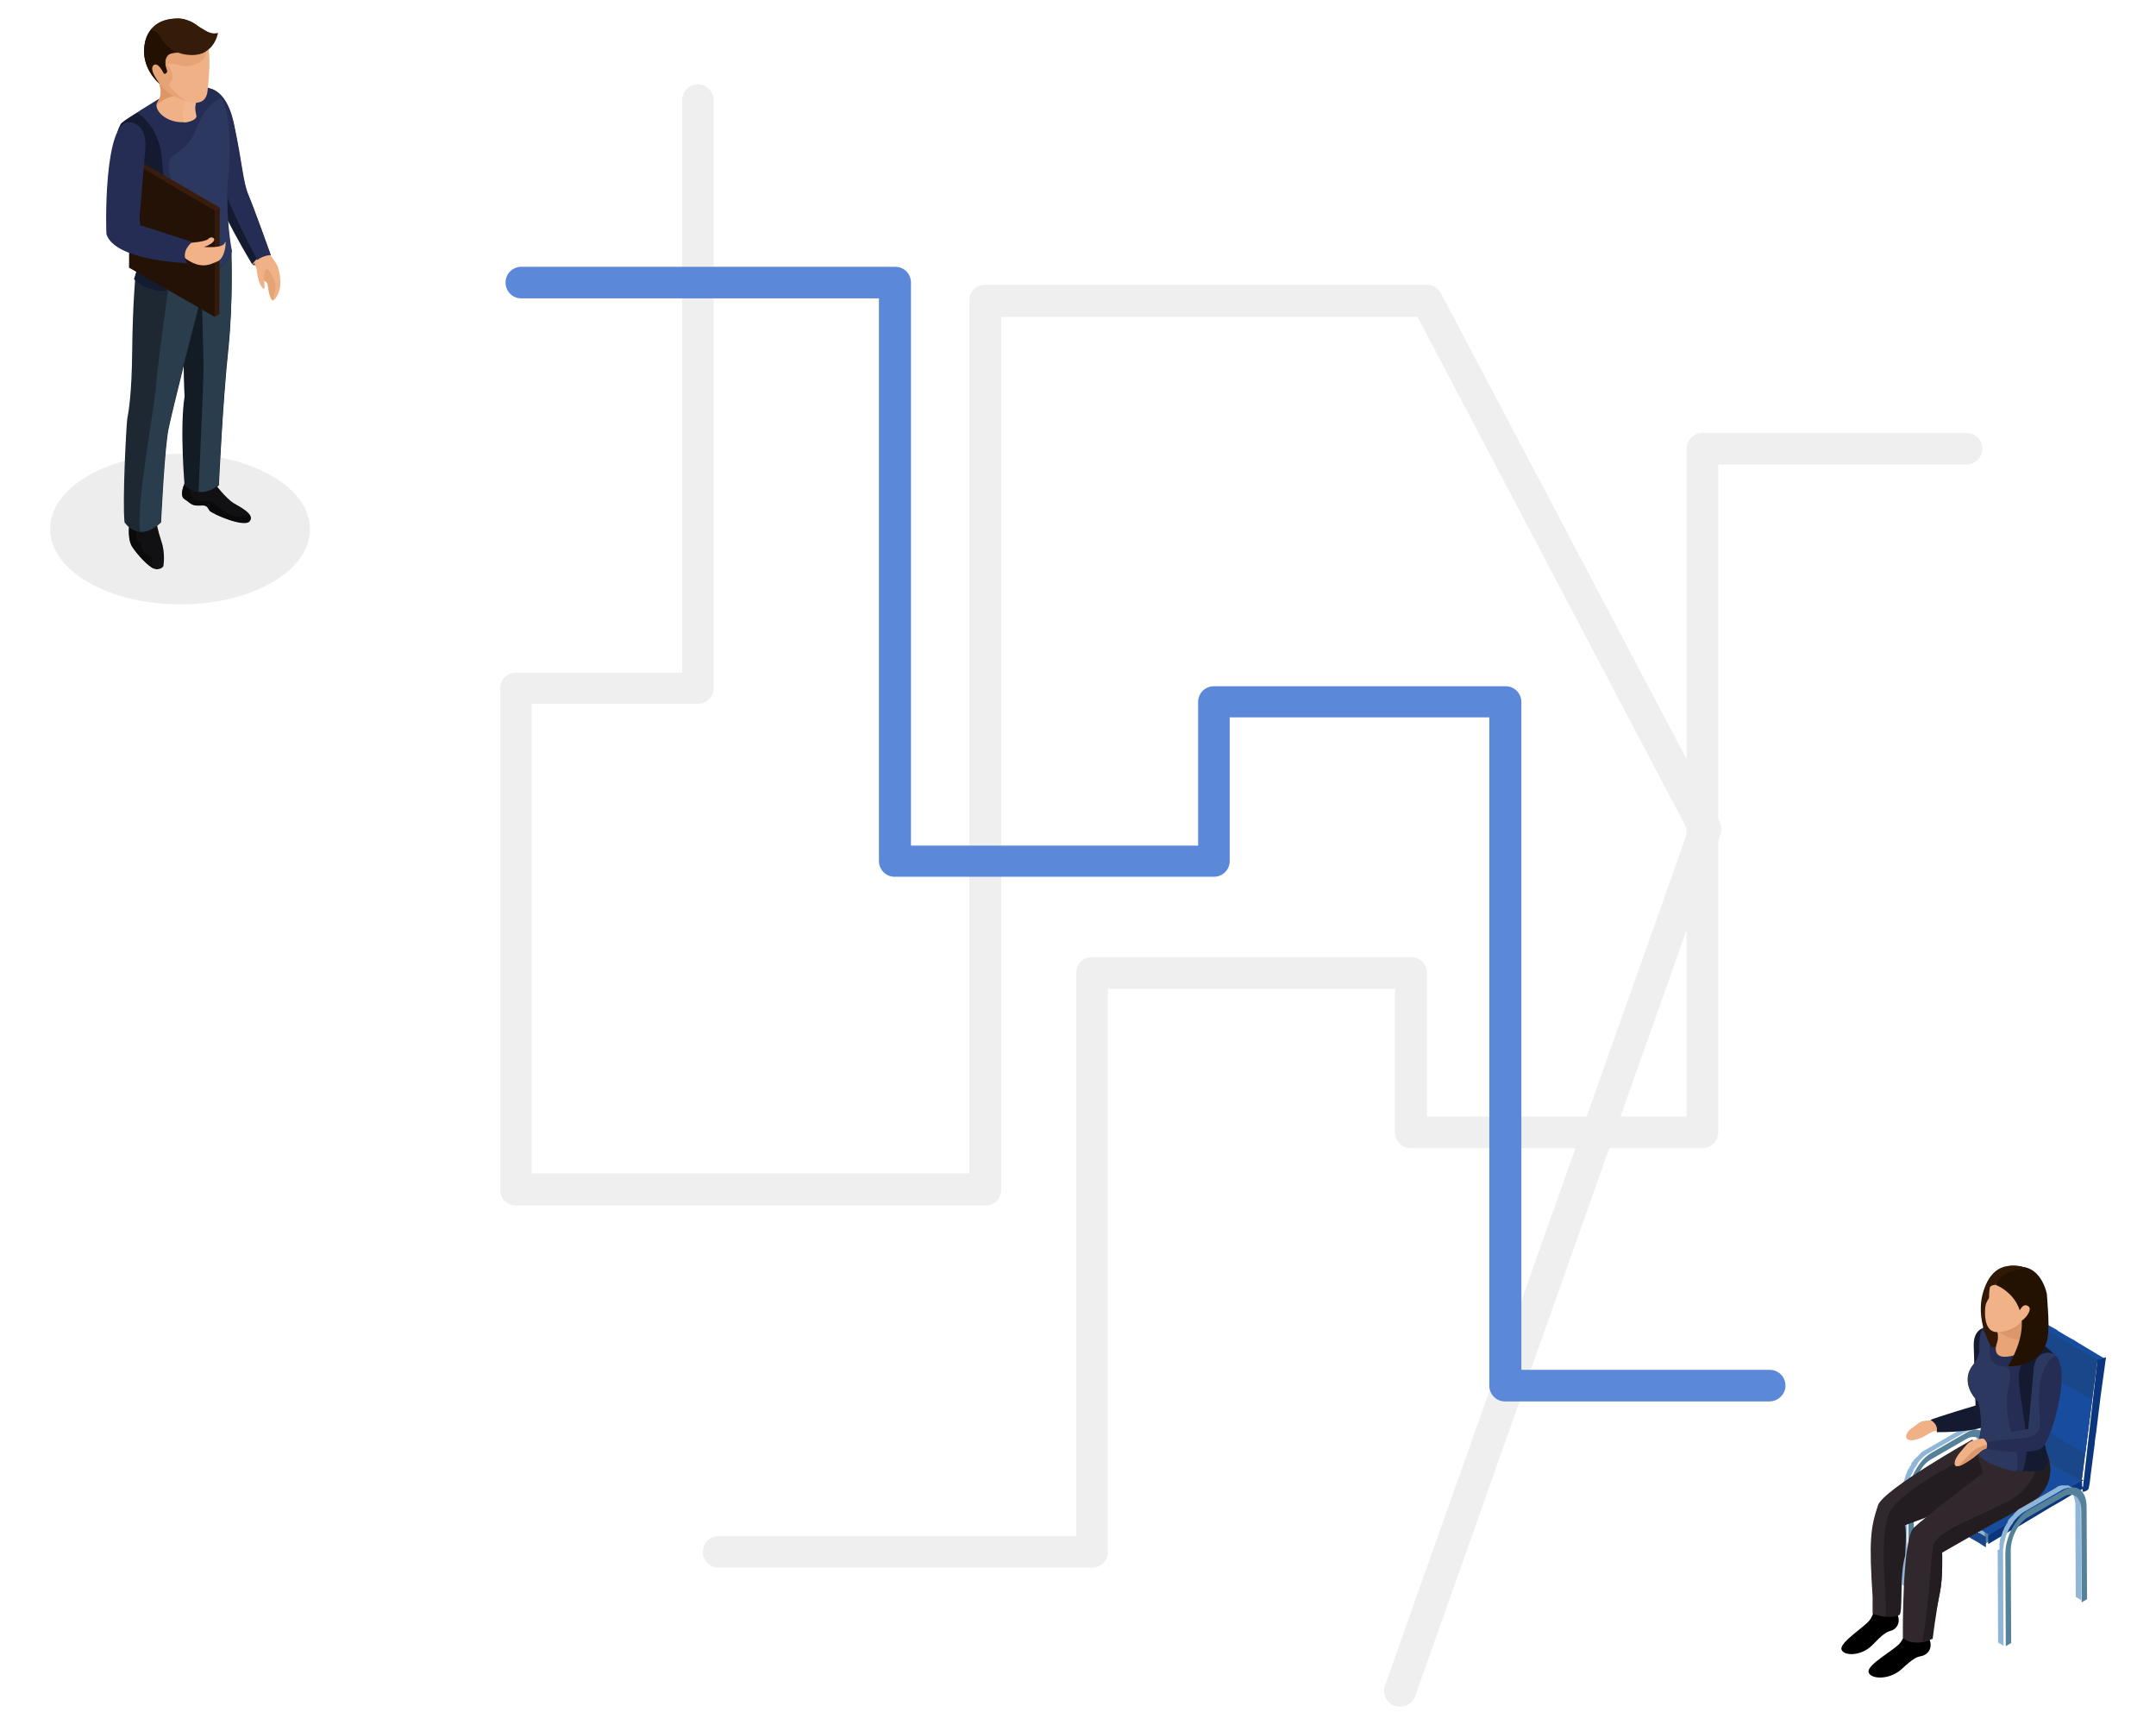 <?xml version="1.0" encoding="UTF-8" standalone="no"?>
<!DOCTYPE svg PUBLIC "-//W3C//DTD SVG 1.1//EN" "http://www.w3.org/Graphics/SVG/1.1/DTD/svg11.dtd">
<svg width="100%" height="100%" viewBox="0 0 500 400" version="1.1" xmlns="http://www.w3.org/2000/svg" xmlns:xlink="http://www.w3.org/1999/xlink" xml:space="preserve" xmlns:serif="http://www.serif.com/" style="fill-rule:evenodd;clip-rule:evenodd;stroke-linejoin:round;stroke-miterlimit:2;">
    <g transform="matrix(1,0,0,1,0,-50)">
        <g transform="matrix(1.047,0,0,1.047,-11.64,-11.79)">
            <g opacity="0.1">
                <path d="M71.3,164.4C82.6,170.9 82.6,181.5 71.4,188C60.2,194.5 42,194.5 30.7,188C19.4,181.5 19.4,170.9 30.6,164.4C41.8,157.9 60.1,157.9 71.3,164.4Z" style="fill-opacity:0.7;fill-rule:nonzero;"/>
            </g>
            <path d="M67.1,117.7C67.1,117.7 68.1,115.4 71.1,115.4C71,115.4 70.3,118.2 67.1,117.7Z" style="fill:rgb(19,28,36);fill-rule:nonzero;"/>
            <g>
                <path d="M70,114.2C70,114.2 72.5,117.4 72.7,118.2C72.9,119 74,122.6 72.2,125C71.3,126.3 70.7,124.5 70.4,122.1C70.3,121 70.4,120.2 69,119C68,118.2 66.8,116.5 66.4,115.6C66,114.8 70,114.2 70,114.2Z" style="fill:rgb(239,177,133);fill-rule:nonzero;"/>
                <path d="M66.5,115.9C66.9,116.8 68.2,118.3 68.4,119.6C68.6,121.2 70.4,121.1 70.5,122.2C70.7,124.1 71.1,125.6 71.7,125.6C71.4,124.2 73.1,123.1 71.3,119.9C70.7,118.7 68.5,116.3 67.3,115.3C66.6,115.5 66.3,115.6 66.5,115.9Z" style="fill:rgb(230,163,118);fill-rule:nonzero;"/>
                <path d="M67.5,115.2C67.5,115.2 68,119.7 68.4,121.1C68.8,122.5 69.6,123.2 69.7,122.9C69.9,122.6 69,118.6 70.5,118.6C71.3,118.7 67.7,115.8 67.5,115.2Z" style="fill:rgb(239,177,133);fill-rule:nonzero;"/>
            </g>
            <path d="M56.5,78.6C56.5,78.6 61,77.5 62.9,86.6C64.8,95.6 64.8,99.2 66.1,102.2C67.4,105.3 71,115.3 71,115.3C71,115.3 68.1,115.5 67,117.6C67,117.6 59.5,105.2 58.1,99.7C56.7,94.4 51.8,81.1 56.5,78.6Z" style="fill:rgb(20,26,47);fill-rule:nonzero;"/>
            <path d="M66.2,102.3C64.9,99.2 64.9,95.7 63,86.7C62,81.8 60.2,79.9 58.7,79.1C54.4,81.9 59.1,94.8 60.6,100.2C61.7,104.3 66,112.6 68.1,116.6C69.6,115.5 71.1,115.5 71.1,115.5C71.1,115.5 67.5,105.4 66.2,102.3Z" style="fill:rgb(37,45,84);fill-rule:nonzero;"/>
            <path d="M52,166C52,166 50.8,168.8 52,169.5C53.2,170.2 53.4,171 55.3,170.9C57.2,170.7 57,171.4 57.6,172.1C58.3,172.8 65.1,175.8 66.4,174.4C67.7,172.9 64.1,171.2 62.8,170.4C61.5,169.6 58.4,166.2 58.4,165.2C58.3,164.2 52,166 52,166Z" style="fill:rgb(17,17,20);fill-rule:nonzero;"/>
            <path d="M52,169.6C53.2,170.3 53.4,171.1 55.3,171C57.2,170.8 57,171.5 57.6,172.2C58.3,172.9 65.1,175.9 66.4,174.5C66.8,174 66.7,173.5 66.3,173C65.8,173.1 65.2,173.2 64.3,173.4C62.3,173.8 59.7,171.4 58.7,170.6C57.7,169.7 56.4,170.1 54.7,169.8C53,169.5 53.2,166.9 53.2,166.9L51.9,166.5C51.7,166.8 50.9,168.9 52,169.6Z" style="fill:rgb(10,10,10);fill-rule:nonzero;"/>
            <path d="M39.8,175.2C39.8,175.2 39.3,178.5 40.6,180.3C41.9,182.1 44.7,185.2 45.9,185.1C47.1,185 47.3,184.4 47.3,184.4C47.3,184.4 47.8,181.7 46.9,179C46,176.3 45.9,175.2 45.9,175.2L39.8,175.2Z" style="fill:rgb(17,17,20);fill-rule:nonzero;"/>
            <path d="M40.5,180.3C41.6,181.9 43.9,184.5 45.3,185C43.5,182.7 46.2,183.2 44.2,182.1C41.4,180.6 43.2,179.3 41.9,179C40.7,178.6 41.6,175.6 41.6,175.6L40.9,175.3L39.7,175.3C39.8,175.2 39.2,178.5 40.5,180.3Z" style="fill:rgb(10,10,10);fill-rule:nonzero;"/>
            <path d="M54.6,121C54.6,121 60.4,120.4 62.3,116.1C62.3,116.1 62.8,125.5 61.7,136.4C60.5,147.3 59.6,166.5 59.6,166.5C59.6,166.5 55.9,170 52,166.5C52,166.5 50.9,153.8 52,146.8C52,146.8 51.3,134.5 52.5,128.4C53.6,122.2 54.6,121 54.6,121Z" style="fill:rgb(19,28,36);fill-rule:nonzero;"/>
            <path d="M59.5,166.4C59.5,166.4 60.5,147.2 61.6,136.3C62.8,125.4 62.4,114.6 62.4,114.6C61,117.7 57.4,120.3 55.7,120.7C55.8,124.9 56.2,137.1 56.2,141.2C56.1,145.1 55.4,161.1 55.1,167.9C57.5,168.3 59.5,166.4 59.5,166.4Z" style="fill:rgb(42,61,76);fill-rule:nonzero;"/>
            <path d="M41.1,120.3C41.1,120.3 40.5,126.7 40.4,136.6C40.3,146.5 39.6,150.2 39.3,151.8C39.1,153.3 38.2,169.9 38.7,174.7C38.7,174.7 41.8,179.5 46.8,174.7C46.8,174.7 47.6,157.7 48.5,153.8C49.3,149.9 54,131.1 55.9,124.4C56.7,121.4 56.9,120.3 56.9,120.3C56.9,120.3 48.6,126.3 41.1,120.3Z" style="fill:rgb(29,40,51);fill-rule:nonzero;"/>
            <path d="M46.7,174.7C46.7,174.7 47.5,157.7 48.4,153.8C49.2,149.9 53.9,131.1 55.8,124.4C56.6,121.4 58.6,119.1 58.6,119.1C58.6,119.1 53.2,122.9 48.4,122.9C48.2,124.4 46.2,138.2 45.7,144.3C45.2,150.3 41.1,171.5 42.2,176.8C43.6,176.8 45,176.3 46.7,174.7Z" style="fill:rgb(42,61,76);fill-rule:nonzero;"/>
            <path d="M46.5,80.8C46.5,80.8 38,85.9 37.9,86.6C37.7,87.3 35.6,89.1 39.4,96.6C39.4,96.6 44.4,104.7 42.8,113.2C41.9,118.1 40.9,120.8 40.9,120.8C40.9,120.8 45.2,126.3 55.9,121.5C58.1,120.5 61.6,117.2 62.5,114.7C62.5,114.7 61,107.6 61.7,99.1C62.5,90.6 62.5,79.7 57.6,78.6C57.5,78.6 56.2,77.2 46.5,80.8Z" style="fill:rgb(37,45,84);fill-rule:nonzero;"/>
            <path d="M45,74.8C45,74.8 48,78.7 46,81.6C44.9,83.2 48,86.7 52.7,86C52.7,86 54.8,85.3 54.5,84.6C53.9,82.9 54.5,81.8 55.2,80.4C56,79 45,74.8 45,74.8Z" style="fill:rgb(239,177,133);fill-rule:nonzero;"/>
            <path d="M46.1,81.6C46,81.8 45.9,82 45.9,82.3C47.6,80.3 51,80 51,80L46.1,75.3C45.9,75.2 45.8,75.2 45.6,75.1L45.5,75.6C46.2,76.7 47.5,79.4 46.1,81.6Z" style="fill:rgb(221,149,105);fill-rule:nonzero;"/>
            <path d="M54.6,84.6C54,81.8 54.6,81.8 55.3,80.4C55.5,80 54.8,79.4 53.7,78.8C53.5,79 53.2,79.3 53,79.7C51.3,82.7 51.5,84.9 51.8,86.1C52.1,86.1 52.5,86.1 52.8,86C53.4,85.9 54.8,85.4 54.6,84.6Z" style="fill:rgb(242,183,143);fill-rule:nonzero;"/>
            <g>
                <path d="M43.9,72.5C43.9,72.5 45.5,77.8 49.3,80C52.7,81.9 56.7,83.1 57.1,79.1C57.4,75.9 58.4,67.9 55.5,66.5C51.8,64.7 50.3,62.2 46.3,64.1C46.4,64.1 41.8,66.6 43.9,72.5Z" style="fill:rgb(239,177,133);fill-rule:nonzero;"/>
                <path d="M43.9,72.5C43.9,72.5 44.7,77.1 49.3,80.1C50.3,80.7 51.6,81.2 52.5,81.5C50.7,80.3 50.5,80 49,78.5C47.5,77 50.9,77.4 48.4,73.6C47.5,72.3 51.5,73.8 52.3,73.7C57.4,73.2 56.8,70.3 56.8,69.1C56.7,68.6 56.5,68.1 56.3,67.6L55.8,66.7C55.7,66.6 55.7,66.5 55.6,66.5C55,65.8 54.4,65.3 53.8,64.8C51.6,65 45.5,65.6 45.4,65.6C45.3,65.6 44.4,67.1 43.5,68.6C43.2,69.7 43.3,71 43.9,72.5Z" style="fill:rgb(230,163,118);fill-rule:nonzero;"/>
                <path d="M46.5,77.6C46.5,77.6 42.1,74.1 43.2,68.6C43.2,68.6 43.7,64.2 48.4,63.3C50.7,62.9 54.8,62.9 56.9,67.5C57.6,68.9 57.8,71.9 52,70.8C51.2,70.6 49,70.5 48.3,71.3C47.6,72.1 47.6,73.4 48,74.4C48.4,75.3 47.5,75.5 47.4,75.3C47.3,75.1 46,72.4 45,73.6C44.1,74.6 46.3,77.4 46.5,77.6Z" style="fill:rgb(52,28,9);fill-rule:nonzero;"/>
                <path d="M46.5,77.6C46.4,77.4 44.1,74.6 45,73.5C46,72.3 47.3,75 47.4,75.2C47.5,75.4 48.4,75.2 48,74.3C47.6,73.2 47.5,71.9 48.3,71.2C49,70.5 50.9,70.7 52,70.7C51,70.2 49.1,70.1 48.3,68.6C47.3,66.5 45.9,65.7 44.7,65.4C43.4,66.9 43.2,68.6 43.2,68.6C42.1,74.1 46.5,77.6 46.5,77.6Z" style="fill:rgb(34,17,1);fill-rule:nonzero;"/>
            </g>
            <path d="M59.4,66.3C59.4,66.3 58.5,72.4 51.7,71C51.7,71 48.3,70.4 46.8,67.4C46.5,66.8 45.6,65.7 44.5,65.7C44.5,65.7 46.1,63.1 50.7,63.1C52.9,63.1 55.2,65 55.8,65.3C56.3,65.5 57.7,66.8 59.4,66.3Z" style="fill:rgb(52,28,9);fill-rule:nonzero;"/>
            <path d="M37.8,86.6C37.6,87.3 35.5,89.1 39.3,96.6C39.3,96.6 44.3,104.7 42.7,113.2C41.8,118.1 40.8,120.8 40.8,120.8C40.8,120.8 42.9,123.5 47.9,123.5C49.1,116.2 47.7,103.2 47,94.3C46.5,88.6 43.8,85.5 41.5,84C39.6,85.1 37.9,86.2 37.8,86.6Z" style="fill:rgb(20,26,47);fill-rule:nonzero;"/>
            <path d="M62.4,114.6C62.4,114.6 60.9,107.5 61.6,99C62.2,92.5 62.3,84.7 60.2,80.8C58.7,81.1 56.5,82.6 54.2,88.5C54.2,88.5 53,91.4 49.7,93.3C47.7,94.5 48.4,97.7 50.4,102.7C53.7,110.8 52.6,118.6 51.8,122.7C53,122.4 54.3,121.9 55.7,121.3C57.9,120.4 61.4,117.2 62.4,114.6Z" style="fill:rgb(45,56,96);fill-rule:nonzero;"/>
            <g>
                <g>
                    <g>
                        <g>
                            <g>
                                <path d="M58.7,105.6L59.8,105L59.7,128.6L58.7,129.2L58.7,105.6Z" style="fill:rgb(53,25,9);fill-rule:nonzero;"/>
                            </g>
                            <g>
                                <path d="M39.8,94.6L40.8,94L59.8,105L58.7,105.6L39.8,94.6Z" style="fill:rgb(59,28,10);fill-rule:nonzero;"/>
                            </g>
                            <g>
                                <path d="M58.7,105.6L58.7,129.2L39.7,118.3L39.8,94.6L58.7,105.6Z" style="fill:rgb(37,18,6);fill-rule:nonzero;"/>
                            </g>
                        </g>
                    </g>
                </g>
            </g>
            <path d="M53.1,112.8C53.1,112.8 56.7,112.6 57.3,111.9C57.9,111.2 59.1,111.8 58.3,112.6C57.5,113.4 56.3,113.7 56.3,113.7C56.3,113.7 60.5,114.1 60.9,112.8C61.3,111.6 61.2,116.1 59.3,116.9C57.4,117.7 55.4,118.9 51.3,115.6C51.3,115.7 51.5,113.6 53.1,112.8Z" style="fill:rgb(241,178,135);fill-rule:nonzero;"/>
            <path d="M40,86.1C40,86.1 43.8,86.3 43.3,92.1C42.8,97.8 42,107.4 42,107.4L42.2,108.9L53.7,112.6C53.7,112.6 50.9,114.7 52.6,117.3C52.6,117.3 36.6,116.8 34.7,110.9C34.6,110.9 33.9,85 40,86.1Z" style="fill:rgb(37,45,84);fill-rule:nonzero;"/>
        </g>
        <g transform="matrix(1.047,0,0,1.047,-11.64,-11.79)">
            <g>
                <g>
                    <path d="M449.4,379.4C449.4,379.2 449.4,379.1 449.3,378.9L449.3,378.8C449.3,378.7 449.2,378.5 449.2,378.4L449.2,378.3C449.2,378.2 449.1,378.1 449.1,378L449.1,377.9C449.1,377.8 449,377.7 449,377.6C449,377.6 449,377.5 448.9,377.5L448.9,377.4L448.5,377C448.4,376.9 448.3,376.8 448.1,376.7C448.5,376.9 448.9,377.2 449.3,377.4C449.4,377.5 449.6,377.6 449.7,377.7L450.2,378.2C450.2,378.3 450.3,378.3 450.3,378.4L450.3,378.6C450.3,378.6 450.3,378.7 450.4,378.7C450.4,378.8 450.4,378.8 450.5,378.9C450.5,379 450.5,379.1 450.6,379.2L450.6,380.3L450.7,400.7L449.5,400L449.4,379.6C449.4,379.8 449.4,379.6 449.4,379.4Z" style="fill:rgb(143,182,215);fill-rule:nonzero;"/>
                    <path d="M432.6,389.3L432.6,388.1C432.6,388 432.6,387.9 432.7,387.8L432.7,387.4C432.7,387.3 432.7,387.2 432.8,387.1C432.8,387 432.8,386.9 432.9,386.8C432.9,386.7 433,386.6 433,386.5C433,386.4 433.1,386.3 433.1,386.2C433.1,386.1 433.2,386 433.2,385.9C433.2,385.8 433.3,385.7 433.3,385.6L433.3,385.5C433.3,385.5 433.3,385.4 433.4,385.4C433.4,385.3 433.5,385.2 433.5,385.1C433.5,385 433.6,385 433.6,384.9C433.6,384.8 433.7,384.7 433.7,384.6C433.7,384.5 433.8,384.4 433.9,384.3C434,384.2 434.1,384 434.1,383.9C434.1,383.9 434.1,383.8 434.2,383.8C434.3,383.7 434.4,383.5 434.4,383.4C434.4,383.3 434.5,383.3 434.5,383.2L434.5,383.1C434.5,383 434.6,383 434.6,382.9L435,382.5L435,382.4C435.1,382.3 435.1,382.2 435.2,382.2L435.8,381.6L435.9,381.6L435.9,381.5L436.9,380.5C437,380.5 437,380.4 437.1,380.4C437.2,380.4 437.2,380.3 437.3,380.3L445.1,375.8L445.2,375.7C445.3,375.7 445.3,375.6 445.4,375.6C445.4,375.6 445.5,375.6 445.5,375.5C445.6,375.5 445.6,375.4 445.7,375.4C445.8,375.4 445.8,375.4 445.9,375.3L446.1,375.3C446.2,375.3 446.2,375.3 446.3,375.2L447.9,375.2C448,375.3 448.2,375.3 448.3,375.4C448.7,375.6 449.1,375.9 449.5,376.1C449.4,376 449.2,376 449.1,375.9C449,375.9 449,375.9 448.9,375.8L448.8,375.8C448.7,375.8 448.6,375.8 448.4,375.7L448,375.7C447.9,375.7 447.7,375.7 447.6,375.8C447.5,375.8 447.3,375.9 447.2,375.9C447.1,375.9 446.9,376 446.7,376.1C446.5,376.2 446.4,376.3 446.2,376.3L438.4,380.8C438.2,380.9 438.1,381 437.9,381.1C437.7,381.2 437.6,381.3 437.4,381.5C437.2,381.6 437.1,381.8 436.9,381.9C436.8,382 436.6,382.2 436.5,382.3C436.4,382.5 436.2,382.6 436.1,382.8C436,382.9 435.9,383.1 435.8,383.3C435.8,383.4 435.7,383.4 435.7,383.5C435.6,383.6 435.6,383.7 435.5,383.8C435.4,383.9 435.3,384.1 435.2,384.2C435.1,384.4 435,384.5 434.9,384.7L434.9,384.8L434.3,386L434.3,386.1C434.2,386.3 434.1,386.5 434.1,386.7C434,386.9 434,387.1 433.9,387.4L433.9,387.5C433.8,387.7 433.8,387.9 433.7,388.1L433.7,388.2C433.7,388.4 433.6,388.6 433.6,388.8L433.6,388.9C433.6,389.1 433.5,389.3 433.5,389.5L433.5,390.3L433.6,410.7L432.4,410L432.3,389.6C432.6,389.5 432.6,389.4 432.6,389.3Z" style="fill:rgb(143,182,215);fill-rule:nonzero;"/>
                    <g>
                        <path d="M438.9,380.8C436.1,382.4 433.8,386.7 433.8,390.3L433.9,410.7L435.1,410L435,389.6C435,386.7 436.7,383.4 438.9,382.2L446.7,377.7C448.8,376.5 450.6,377.8 450.6,380.6L450.7,401L451.9,400.3L451.8,379.9C451.8,376.3 449.5,374.6 446.7,376.3L438.9,380.8Z" style="fill:rgb(85,130,153);fill-rule:nonzero;"/>
                    </g>
                </g>
                <g>
                    <g>
                        <g>
                            <clipPath id="_clip1">
                                <path d="M456.6,349.4C456.1,353.3 455.6,357.1 455.1,361C454.8,362.9 454.6,364.9 454.3,366.8C453.8,370.7 453.3,374.5 452.8,378.4L452.9,378.3L456.6,349.7L456.6,349.4Z"/>
                            </clipPath>
                            <g clip-path="url(#_clip1)">
                                <path d="M453,378.3L456.7,349.8L453,378.3Z" style="fill:rgb(18,52,104);fill-rule:nonzero;"/>
                                <path d="M453,378.3L456.7,349.7L456.7,349.6L453,378.3Z" style="fill:rgb(17,51,101);fill-rule:nonzero;"/>
                                <path d="M453,378.4L456.7,349.8L453,378.4Z" style="fill:rgb(17,49,99);fill-rule:nonzero;"/>
                                <path d="M452.9,378.4L456.6,349.7L452.9,378.4Z" style="fill:rgb(16,48,96);fill-rule:nonzero;"/>
                                <path d="M452.9,378.4L456.6,349.7L452.9,378.4Z" style="fill:rgb(16,47,94);fill-rule:nonzero;"/>
                                <path d="M452.9,378.4L456.6,349.6L452.9,378.4Z" style="fill:rgb(15,46,91);fill-rule:nonzero;"/>
                                <path d="M452.9,378.4L456.6,349.6L452.9,378.4Z" style="fill:rgb(15,44,88);fill-rule:nonzero;"/>
                                <path d="M452.9,378.4L456.6,349.5L452.9,378.4Z" style="fill:rgb(15,43,86);fill-rule:nonzero;"/>
                                <path d="M452.9,378.4L456.6,349.5L452.9,378.4Z" style="fill:rgb(14,42,83);fill-rule:nonzero;"/>
                                <path d="M452.9,378.4L456.6,349.5L452.9,378.4Z" style="fill:rgb(14,40,81);fill-rule:nonzero;"/>
                                <path d="M452.9,378.4L456.6,349.4L455.8,355L455.4,358L455,360.9L454.6,363.9L454.2,366.8L453.4,372.8L452.8,377L452.9,378.4Z" style="fill:rgb(13,39,78);fill-rule:nonzero;"/>
                            </g>
                        </g>
                    </g>
                    <g>
                        <path d="M456.7,349.2C455.5,358.6 454,368.3 452.8,377.7C459,381.3 465.8,385.1 472,388.7C473.2,379.3 474.5,369.5 475.7,360.1C469.5,356.6 462.9,352.8 456.7,349.2Z" style="fill:rgb(63,63,63);fill-rule:nonzero;"/>
                    </g>
                    <path d="M456.6,348.9C456.6,348.9 456.6,348.8 456.6,348.9L456.6,348.8L456.9,348.8L457.1,348.7L458.1,348.7L460.1,349.9L461,350.4C462,351 462.9,351.5 463.9,352L464,352L464.1,352.1C465,352.6 465.9,353.1 466.8,353.6L467,353.8C468.2,354.5 469.3,355.2 470.5,355.8L470.8,356L471.6,356.5L475.6,358.9L475.9,359.1C476.4,359.4 477,359.7 477.5,360C477.4,360 477.3,360.1 477,360.2L476.8,360.3C476.6,360.4 476.5,360.4 476.3,360.5C476.1,360.6 475.8,360.7 475.7,360.8C475.7,360.8 475.6,360.8 475.6,360.9L456.6,349.9L456.6,348.9C456.6,349 456.6,348.9 456.6,348.9Z" style="fill:rgb(24,76,159);fill-rule:nonzero;"/>
                    <path d="M475.7,360.2L475.8,360.1L476.3,360.1C476.4,360.1 476.5,360 476.6,360C476.7,360 476.8,359.9 476.9,359.9L477.1,359.8C477.4,359.7 477.6,359.6 477.6,359.6C477.5,360.5 477.3,361.6 477.2,362.5L476.4,368.3C476.1,371 475.7,373.7 475.4,376.4L475.3,377L475.1,378.5L475.1,378.8C474.8,381.1 474.5,383.4 474.2,385.7C474.1,386.6 474,387.6 473.8,388.5C473.8,388.8 473.5,389.1 473.2,389.2L473,389.3C472.9,389.3 472.8,389.4 472.7,389.4L472.4,389.4L472.4,389.2L475.7,360.2Z" style="fill:rgb(11,53,124);fill-rule:nonzero;"/>
                </g>
                <g>
                    <path d="M451.5,398.8L451.7,399.1L451.7,398.8L472.4,386.7C472.4,386.7 472.5,387 472.6,387L472.2,387L472.3,387.1L472.3,388.1C472.3,388.5 473.1,388.5 472.8,388.6C472.4,388.8 471,389.5 470.7,389.7L469.8,390.2L467.3,391.7C466.8,392 466.2,392.3 465.7,392.6L457.7,397.4L456.7,397.9C456.6,397.9 456.6,398 456.5,398L451.5,401L451.5,398.8Z" style="fill:rgb(11,53,124);fill-rule:nonzero;"/>
                    <g>
                        <path d="M432.7,387.8C438.9,391.4 445.5,395.3 451.7,398.9C458.3,395.1 465.6,390.8 472.2,387C466,383.4 459.2,379.8 453,376.2C446.4,379.9 439.3,384 432.7,387.8Z" style="fill:rgb(24,76,159);fill-rule:nonzero;"/>
                    </g>
                    <path d="M431.2,389.3L431.9,388.8L431.9,388.3L432,388.3L451,399.4L451,401.7L450,401.1L449.4,400.7C448.3,400.1 447.3,399.5 446.2,398.8L444.2,397.6L443.6,397.3C443.2,397.1 442.8,396.9 442.4,396.6L442.2,396.5L442.1,396.4C441.2,395.9 440.2,395.3 439.3,394.8L437.4,393.7C436.1,392.9 434.8,392.2 433.5,391.5L431.6,390.4C431.5,390.4 431.5,390.3 431.4,390.2L431.3,390.1C431.3,390.1 431.3,390 431.2,390L431.2,389.3Z" style="fill:rgb(26,71,137);fill-rule:nonzero;"/>
                </g>
                <path d="M456.7,349.2L475.7,360.2L472.2,386.9L453,376.1L456.7,349.2Z" style="fill:rgb(26,71,137);fill-rule:nonzero;"/>
                <path d="M455.5,358.1L474.5,369L473,381L453.8,369.6L455.5,358.1Z" style="fill:rgb(24,76,159);fill-rule:nonzero;"/>
                <path d="M426.6,413.7C426.6,413.7 426.4,416.4 425.2,417.9C424,419.4 418.6,422.8 419,424.3C419.4,425.8 423.3,425.9 425.8,423.4C428.2,420.9 428.9,420.5 429.9,420.2C430.9,420 432.4,418.6 431.3,416.3C431.4,416.3 428,415.4 426.6,413.7Z" style="fill-rule:nonzero;"/>
                <path d="M433.6,418.7C433.6,418.7 433.2,421.5 431.9,423C430.6,424.5 424.7,427.7 425,429.3C425.3,430.9 429.4,431.2 432.2,428.8C434.9,426.3 435.6,426 436.7,425.8C437.8,425.6 439.5,424.3 438.4,421.8C438.4,421.8 435,420.6 433.6,418.7Z" style="fill-rule:nonzero;"/>
                <path d="M448,377.9C448,377.9 428.4,388.9 427.2,392.4C425.5,397.4 425.8,400.8 426.6,413.1L426.5,416C426.5,416 429,418 431.8,416.7C432.7,416.3 431.8,408.1 433.1,403.6C433.1,403.6 433.5,398.2 433.1,396.8C433.1,396.8 448.9,391.3 452.6,387.9C456.4,384.5 448,377.9 448,377.9Z" style="fill:rgb(35,29,33);fill-rule:nonzero;"/>
                <path d="M464.7,381.4C464.7,381.4 467.8,388.5 459.5,392.8C450.7,397.4 441.3,402.9 441.3,402.9C441.3,402.9 441.5,408.5 440.8,411.8C439.9,416.4 438.5,422.3 438.5,422.3C438.5,422.3 434.7,423.8 432.6,421.7C432.6,421.7 432.4,399.8 435,397.4C437.6,394.9 450.4,385.2 450.4,385.2L447.9,378L464.7,381.4Z" style="fill:rgb(49,40,46);fill-rule:nonzero;"/>
                <path d="M459.5,392.7C450.7,397.3 441.3,402.8 441.3,402.8C441.3,402.8 441.5,408.4 440.8,411.7C439.9,416.3 439.2,422 439.2,422C439.2,422 437.8,422.4 436.9,422.5C438.2,416.6 438.8,403.6 439.4,401.1C440.1,398.1 449.5,394.9 456.1,391.4C462.7,387.9 463,381 463,380.9L464.6,381.2C464.7,381.4 467.8,388.4 459.5,392.7Z" style="fill:rgb(35,29,33);fill-rule:nonzero;"/>
                <path d="M425.9,412.7C425.1,400.4 425.4,397.4 427.1,392.4C428.3,388.9 447.9,377.9 447.9,377.9C447.9,377.9 449,378.7 450.2,380C444.9,382.6 432.2,389.2 429.8,393.7C427.1,398.8 429.1,413 428.8,417.1C427.6,417 425.9,416.4 425.9,416.4L425.9,412.7Z" style="fill:rgb(49,40,46);fill-rule:nonzero;"/>
                <path d="M439.9,373.7C439.9,373.7 437.2,373.3 436.1,374.2C434.9,375.2 434,375.5 433.5,376.5C433,377.5 433.6,378 434.5,378C435.4,378 436.9,377.5 438.2,376.6C439.6,375.8 439.8,376 440.2,375.9C440.6,375.9 441.2,374.6 439.9,373.7Z" style="fill:rgb(239,177,133);fill-rule:nonzero;"/>
                <path d="M451.6,353C450.3,352.9 448.2,353.6 448.3,357.1C448.4,360.6 448.7,370.3 448.7,370.3C448.7,370.3 439.7,373 438.7,373.5C438.7,373.5 440.5,374.3 440.1,376.2C440.1,376.2 450.5,376.4 452.4,373.9C454.2,371.3 456.9,353.6 451.6,353Z" style="fill:rgb(20,26,47);fill-rule:nonzero;"/>
                <path d="M466.8,359.9C466.8,359.9 463.7,354.5 451.3,352.7C451.3,352.7 449.3,351.9 449.5,358.3C449.5,359.2 448.6,360.8 447.9,361.6C447.3,362.4 445.5,365.6 449.3,369.5C449.3,369.5 450.8,375.2 449,378.9C447.4,382.2 455.6,385.4 462.5,384.8C463.4,384.7 465.2,384.2 464.5,381.2C463.8,378.2 462,373 463.4,367.5C464.9,362 467.8,362.7 466.8,359.9Z" style="fill:rgb(37,45,84);fill-rule:nonzero;"/>
                <path d="M466.8,359.9C467.7,362.7 464.8,362 463.5,367.5C462.1,373 463.9,378.2 464.6,381.2C465.3,384.2 463.5,384.7 462.6,384.8C461.5,384.9 460.3,384.9 459.1,384.8C461.5,379.5 458.4,369.8 458.3,364.5C458.1,358.8 463.3,356.6 463.3,356.6C465.9,358.4 466.8,359.9 466.8,359.9Z" style="fill:rgb(20,26,47);fill-rule:nonzero;"/>
                <path d="M449.1,379C450.8,375.3 449.4,369.6 449.4,369.6C445.6,365.8 447.3,362.5 448,361.7C448.7,360.9 449.6,359.3 449.6,358.4C449.5,355.9 449.8,354.5 450.1,353.7C450.8,354.5 452.3,354.2 451.8,357.2C451.5,359 452.1,361.6 454.8,361.6C457.5,361.6 456,366 455.8,367.2C454.7,375.6 459.2,379.6 457.7,384.9C452.4,384 447.9,381.5 449.1,379Z" style="fill:rgb(45,56,96);fill-rule:nonzero;"/>
                <g>
                    <path d="M453.5,342.8C453.5,342.8 454.3,349.2 454.7,355.3C454.8,356.2 453.8,357.7 452.2,357.3C452.2,357.3 447.6,350.1 451.3,342.9C452.5,340.6 456.7,337.4 461.6,340.8L453.5,342.8Z" style="fill:rgb(48,24,6);fill-rule:nonzero;"/>
                    <g>
                        <path d="M452.2,351.2C452.2,351.2 454.4,353.8 453.4,356.6C453.1,357.4 452.4,360.5 457.2,359.2C457.2,359.2 462.2,356.7 460.7,355.2C459.7,354.2 458.7,352.8 460.2,347.6L452.2,351.2Z" style="fill:rgb(232,164,118);fill-rule:nonzero;"/>
                        <path d="M460.7,355.2C460.9,355.4 460.9,355.5 460.9,355.7C456.3,356.6 453.2,353.4 453.2,353.4L459.1,348.1C459.1,348.1 459.4,348.3 459.9,348.6C458.8,352.9 459.7,354.2 460.7,355.2Z" style="fill:rgb(219,150,105);fill-rule:nonzero;"/>
                    </g>
                    <path d="M453,342.1C453,342.1 451.7,342.5 451.7,346.3C451.7,346.7 451,347.3 450.9,348.3C450.7,349.4 450.5,353.6 453,354C454.8,354.3 459.2,353.2 460.6,348.9C462,344.7 458.3,339.3 453,342.1Z" style="fill:rgb(241,178,135);fill-rule:nonzero;"/>
                    <path d="M453.2,343.6C453.2,343.6 464.1,347.6 455.9,361.6C455.9,361.6 461.6,362.1 464.1,357.2C465.3,354.8 464.8,350.1 464.5,345.6C464.5,345.6 463.2,338.6 457.4,339.7C457.4,339.8 453.6,341.2 453.2,343.6Z" style="fill:rgb(35,18,2);fill-rule:nonzero;"/>
                    <path d="M453.2,343.6C453.2,343.6 451.3,343.2 450.4,346.8C450.4,346.8 450.7,336.9 460.1,339.9C460.1,339.9 454.5,340.1 453.2,343.6Z" style="fill:rgb(48,24,6);fill-rule:nonzero;"/>
                    <path d="M458.3,349.7C458.3,349.7 459,347.6 460.2,348.2C460.6,348.4 461,348.8 460.4,349.9C459.8,351 458.6,352 457.7,351.9L458.3,349.7Z" style="fill:rgb(241,178,135);fill-rule:nonzero;"/>
                </g>
                <path d="M450.5,377.6C450.5,377.6 447.8,377.7 446.8,378.9C445.8,380.1 444.6,381.3 444.2,382.4C443.9,383.5 444.1,383.9 445,383.7C445.9,383.5 448.2,382 449.3,380.9C450.5,379.8 450.7,380 451.1,379.8C451.6,379.6 451.9,378.2 450.5,377.6Z" style="fill:rgb(239,177,133);fill-rule:nonzero;"/>
                <g>
                    <path d="M470.8,392C470.8,391.8 470.8,391.7 470.7,391.5L470.7,391.4C470.7,391.3 470.6,391.1 470.6,391L470.6,390.9C470.6,390.8 470.5,390.7 470.5,390.6L470.5,390.5C470.5,390.4 470.4,390.3 470.4,390.2C470.4,390.2 470.4,390.1 470.3,390.1L470.3,390L469.9,389.6C469.8,389.5 469.7,389.4 469.5,389.3C469.9,389.5 470.3,389.8 470.7,390C470.8,390.1 471,390.2 471.1,390.3L471.6,390.8C471.6,390.9 471.7,390.9 471.7,391L471.7,391.2C471.7,391.2 471.7,391.3 471.8,391.3C471.8,391.4 471.8,391.4 471.9,391.5C471.9,391.6 471.9,391.7 472,391.8L472,392.9L472.1,413.4L470.9,412.7L470.8,392.2C470.9,392.4 470.9,392.2 470.8,392Z" style="fill:rgb(143,182,215);fill-rule:nonzero;"/>
                    <path d="M454,402L454,400.8C454,400.7 454,400.6 454.1,400.5L454.1,400.1C454.1,400 454.1,399.9 454.2,399.8C454.2,399.7 454.2,399.6 454.3,399.5C454.3,399.4 454.4,399.3 454.4,399.2C454.4,399.1 454.5,399 454.5,398.9C454.5,398.8 454.6,398.7 454.6,398.6C454.6,398.5 454.7,398.4 454.7,398.3L454.7,398.2C454.7,398.2 454.7,398.1 454.8,398.1C454.8,398 454.9,397.9 454.9,397.8C454.9,397.7 455,397.6 455,397.6C455,397.5 455.1,397.4 455.1,397.3C455.2,397.2 455.2,397.1 455.3,397C455.4,396.9 455.5,396.7 455.5,396.6C455.5,396.6 455.5,396.5 455.6,396.5C455.7,396.4 455.8,396.2 455.8,396.1C455.8,396 455.9,396 455.9,395.9L455.9,395.8C455.9,395.7 456,395.7 456,395.6L456.4,395.2C456.5,395.1 456.5,395 456.6,395L457.2,394.4L457.2,394.3L458.2,393.3C458.3,393.3 458.3,393.2 458.4,393.2C458.5,393.2 458.5,393.1 458.6,393.1L466.4,388.6L466.5,388.5C466.6,388.5 466.6,388.4 466.7,388.4C466.7,388.4 466.8,388.4 466.8,388.3C466.9,388.3 466.9,388.2 467,388.2C467.1,388.2 467.1,388.2 467.2,388.1L467.4,388.1C467.5,388.1 467.5,388.1 467.6,388L469.2,388C469.3,388 469.5,388.1 469.6,388.2C470,388.4 470.4,388.7 470.8,388.9C470.7,388.8 470.5,388.8 470.4,388.7C470.3,388.7 470.3,388.6 470.2,388.6L470.1,388.6C470,388.6 469.9,388.6 469.7,388.5L469.3,388.5C469.2,388.5 469,388.5 468.9,388.6C468.8,388.6 468.6,388.7 468.5,388.7C468.3,388.8 468.2,388.8 468,388.9C467.8,389 467.7,389.1 467.5,389.2L459.7,393.7C459.5,393.8 459.4,393.9 459.2,394C459,394.1 458.9,394.2 458.7,394.4C458.5,394.5 458.4,394.7 458.2,394.8C458.1,394.9 457.9,395.1 457.8,395.2C457.7,395.4 457.5,395.5 457.4,395.7C457.3,395.8 457.2,396 457.1,396.1C457.1,396.2 457,396.2 457,396.3C456.9,396.4 456.9,396.5 456.8,396.6C456.7,396.7 456.6,396.9 456.5,397C456.4,397.2 456.3,397.3 456.2,397.5L455.6,398.7L455.6,398.8C455.5,399 455.4,399.2 455.4,399.4C455.3,399.6 455.3,399.8 455.2,400.1L455.2,400.2C455.1,400.4 455.1,400.6 455,400.8L455,400.9C455,401.1 454.9,401.3 454.9,401.5L454.9,401.6C454.9,401.8 454.8,402 454.8,402.2L454.8,403L454.9,423.5L453.7,422.8L453.6,402.3C454,402.2 454,402.1 454,402Z" style="fill:rgb(143,182,215);fill-rule:nonzero;"/>
                    <g>
                        <path d="M460.4,393.5C457.6,395.1 455.3,399.4 455.3,403.1L455.4,423.6L456.6,422.9L456.5,402.4C456.5,399.5 458.2,396.2 460.4,395L468.2,390.5C470.3,389.3 472.1,390.6 472.1,393.4L472.2,413.9L473.4,413.2L473.3,392.7C473.3,389.1 471,387.4 468.2,389.1L460.4,393.5Z" style="fill:rgb(85,130,153);fill-rule:nonzero;"/>
                    </g>
                </g>
                <path d="M451.2,379.8C450.8,380 450.5,379.8 449.4,380.9C448.2,382 445.9,383.5 445.1,383.7C445,383.7 444.9,383.7 444.8,383.8C445.5,383.1 446.6,381.9 447.7,380.8C449,379.5 451,379 451.6,378.9C451.6,379.2 451.4,379.7 451.2,379.8Z" style="fill:rgb(219,150,105);fill-rule:nonzero;"/>
                <path d="M465.4,358.7C464.1,358.4 461.9,358.9 461.6,362.3C461.3,365.8 460.4,375.5 460.4,375.5C460.4,375.5 451.1,377.1 450.1,377.4C450.1,377.4 451.8,378.1 451.1,379.9C451.1,379.9 461.4,381.7 463.6,379.5C465.8,377.3 470.7,360 465.4,358.7Z" style="fill:rgb(37,45,84);fill-rule:nonzero;"/>
                <path d="M450.1,377.4C451.1,377.1 460.4,375.5 460.4,375.5C460.4,375.5 461.3,365.8 461.6,362.3C461.9,358.8 464.1,358.4 465.4,358.7C465.7,358.8 466,358.9 466.3,359.1L466.4,359.2C466.4,359.2 463.3,360.6 462.8,366.9C462.4,373.2 464.7,377 459.4,377.5C456.2,377.8 453.1,378.1 451.1,378.4C450.9,377.7 450.1,377.4 450.1,377.4Z" style="fill:rgb(45,56,96);fill-rule:nonzero;"/>
            </g>
        </g>
        <g transform="matrix(1.047,0,0,1.047,-11.64,-11.79)">
            <path d="M253.1,406.2L170.3,406.2C168.3,406.2 166.8,404.6 166.8,402.7C166.8,400.8 168.4,399.2 170.3,399.2L249.5,399.2L249.5,274.5C249.5,272.5 251.1,271 253,271L323.7,271C325.7,271 327.2,272.6 327.2,274.5L327.2,306.3L384.7,306.3L384.7,158.4C384.7,156.4 386.3,154.9 388.2,154.9L446.7,154.9C448.7,154.9 450.2,156.5 450.2,158.4C450.2,160.4 448.6,161.9 446.7,161.9L391.7,161.9L391.7,309.8C391.7,311.8 390.1,313.3 388.2,313.3L323.6,313.3C321.6,313.3 320.1,311.7 320.1,309.8L320.1,278L256.5,278L256.5,402.7C256.6,404.6 255.1,406.2 253.1,406.2Z" style="fill:rgb(239,239,239);fill-rule:nonzero;"/>
        </g>
        <g transform="matrix(1.047,0,0,1.047,-11.64,-11.79)">
            <path d="M321.2,437C320.8,437 320.4,436.9 320,436.8C318.2,436.1 317.2,434.1 317.9,432.3L385,243L325.1,129.2L232.9,129.2L232.9,322.5C232.9,324.5 231.3,326 229.4,326L125.4,326C123.4,326 121.9,324.4 121.9,322.5L121.9,211.5C121.9,209.5 123.5,208 125.4,208L162.2,208L162.2,81.2C162.2,79.2 163.8,77.7 165.7,77.7C167.6,77.7 169.2,79.3 169.2,81.2L169.2,211.4C169.2,213.4 167.6,214.9 165.7,214.9L128.9,214.9L128.9,318.9L225.8,318.9L225.8,125.6C225.8,123.6 227.4,122.1 229.3,122.1L327.2,122.1C328.5,122.1 329.7,122.8 330.3,124L392,241C392.5,241.9 392.5,242.9 392.2,243.8L324.6,434.6C324.1,436.1 322.7,437 321.2,437Z" style="fill:rgb(239,239,239);fill-rule:nonzero;"/>
        </g>
        <g transform="matrix(1.047,0,0,1.047,-11.64,-11.79)">
            <path d="M403,369.4L344.5,369.4C342.5,369.4 341,367.8 341,365.9L341,217.9L283.5,217.9L283.5,249.7C283.5,251.7 281.9,253.2 280,253.2L209.3,253.2C207.3,253.2 205.8,251.6 205.8,249.7L205.8,125.1L126.6,125.1C124.6,125.1 123.1,123.5 123.1,121.6C123.1,119.6 124.7,118.1 126.6,118.1L209.4,118.1C211.4,118.1 212.9,119.7 212.9,121.6L212.9,246.3L276.5,246.3L276.5,214.5C276.5,212.5 278.1,211 280,211L344.6,211C346.6,211 348.1,212.6 348.1,214.5L348.1,362.4L403.1,362.4C405.1,362.4 406.6,364 406.6,365.9C406.6,367.8 405,369.4 403,369.4Z" style="fill:rgb(92,136,218);fill-rule:nonzero;"/>
        </g>
    </g>
</svg>
